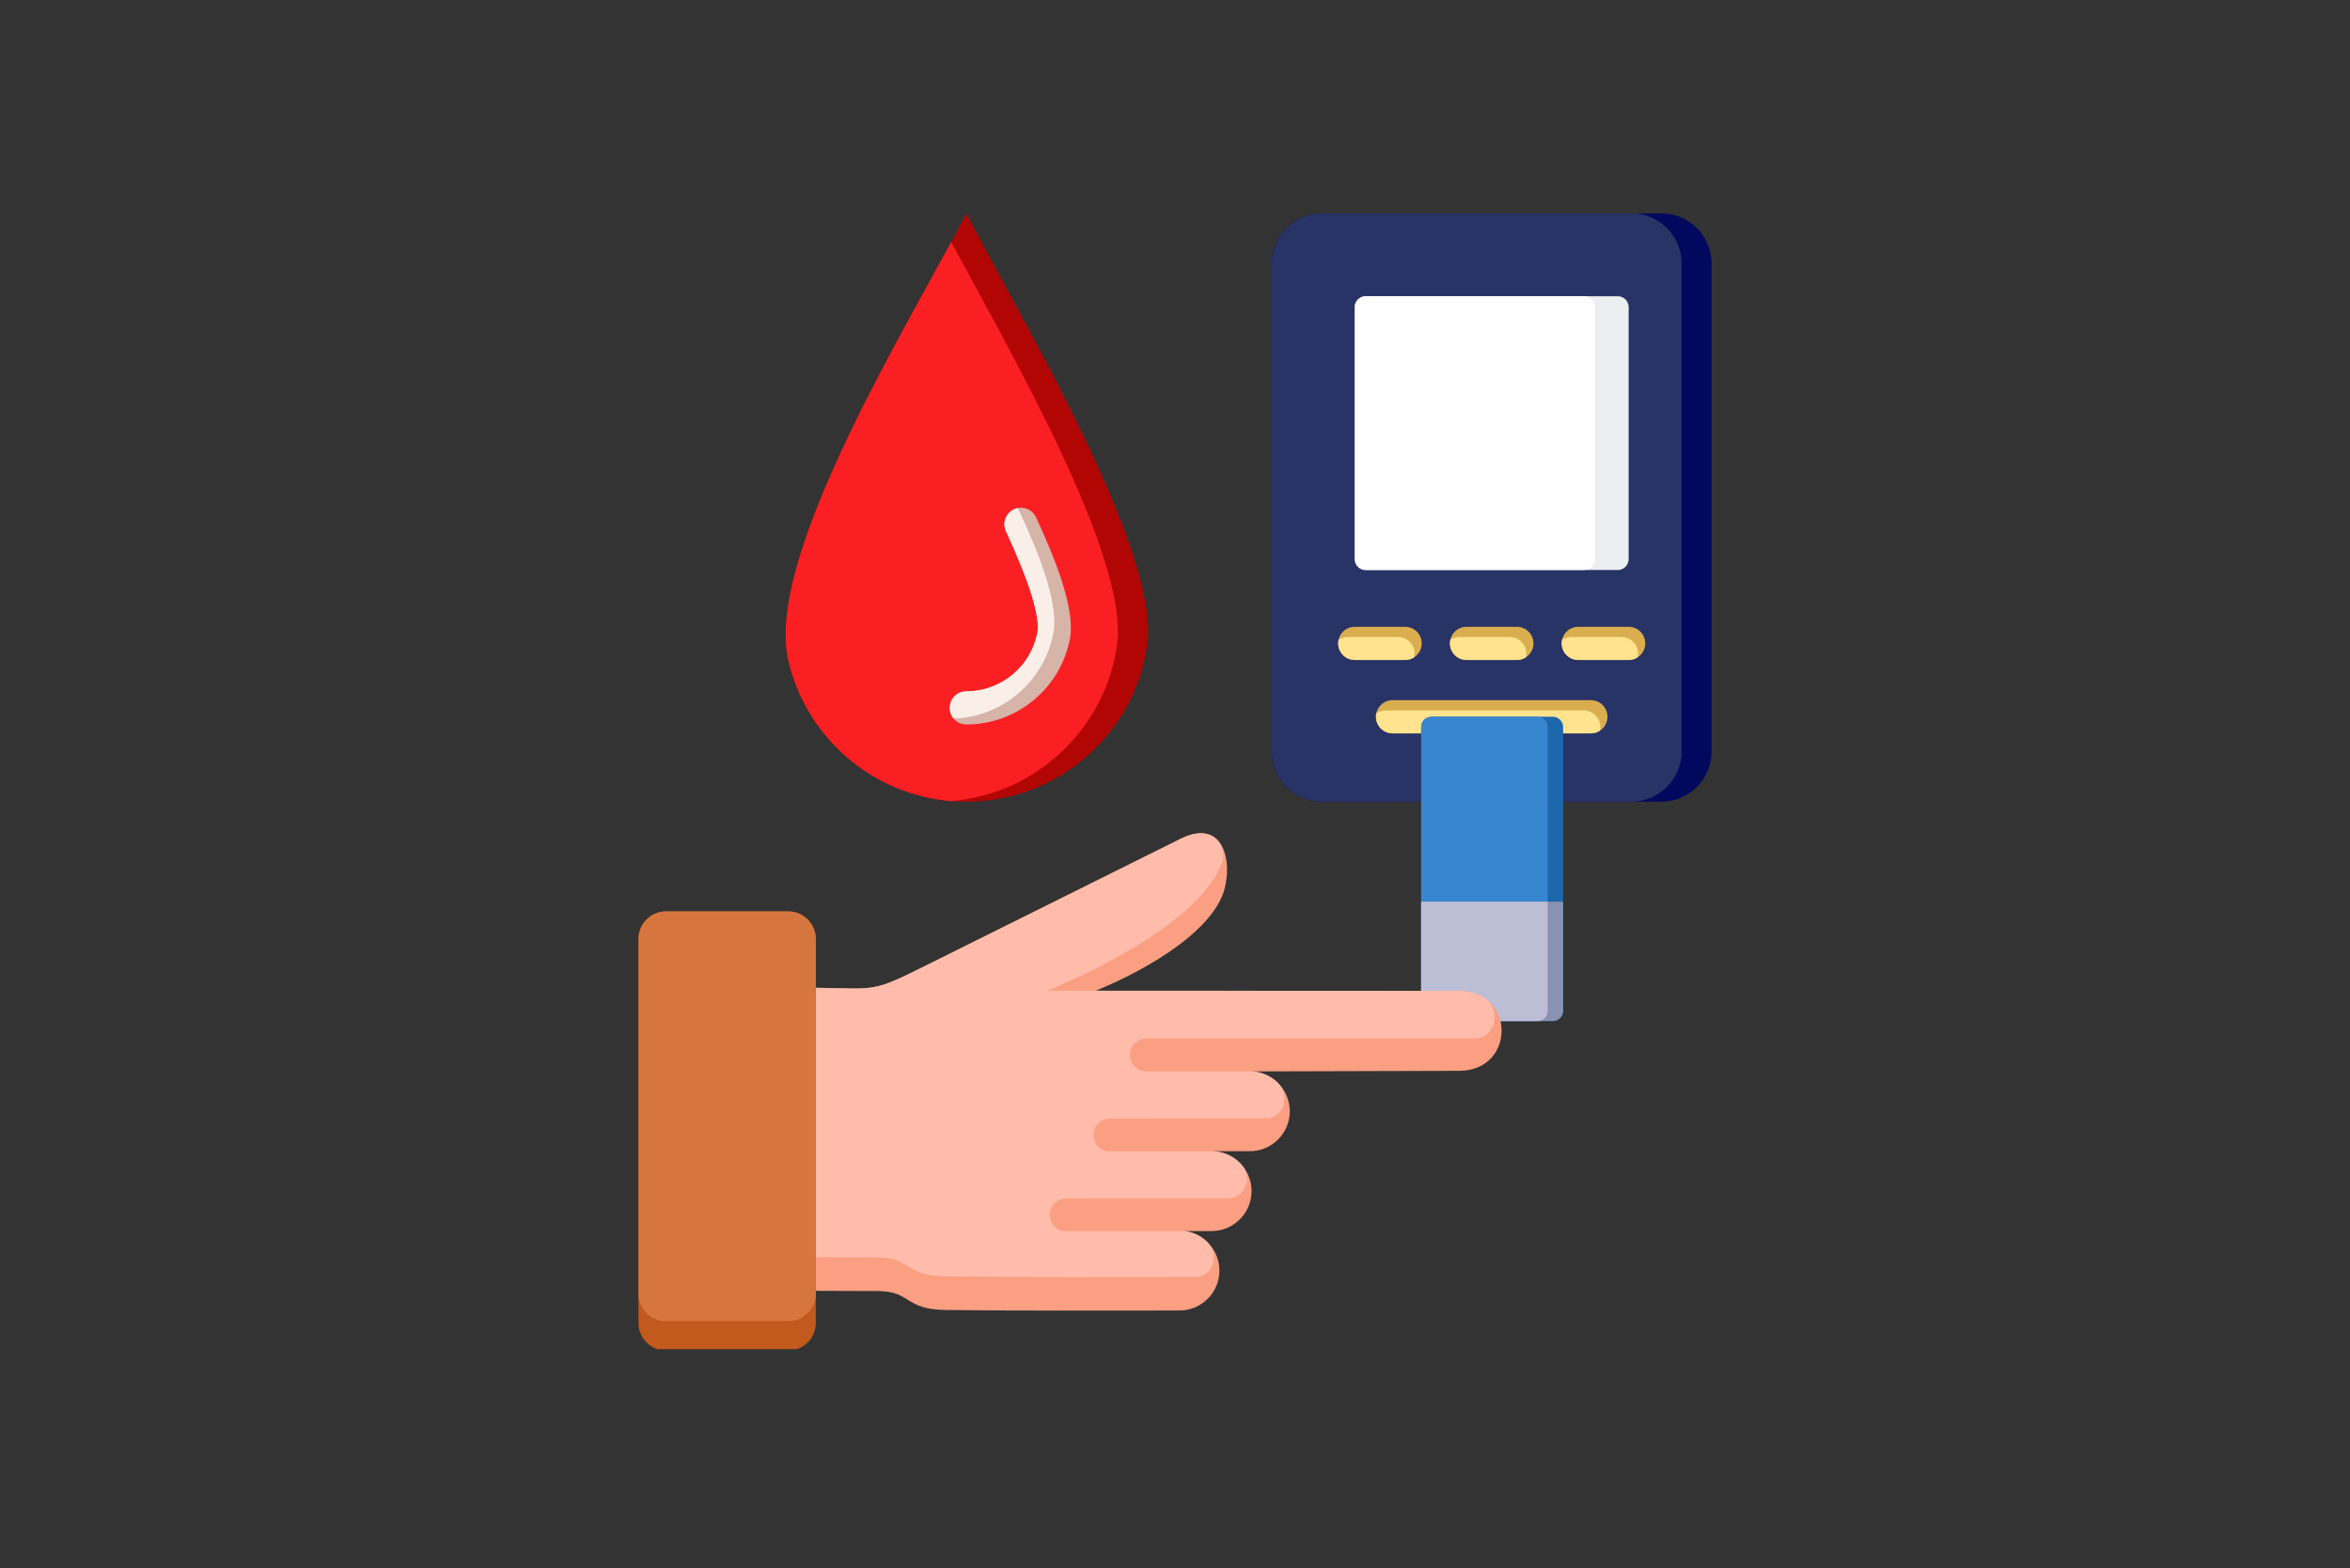 <svg xmlns="http://www.w3.org/2000/svg" xmlns:xlink="http://www.w3.org/1999/xlink" width="640" zoomAndPan="magnify" viewBox="0 0 480 320.25" height="427" preserveAspectRatio="xMidYMid meet" version="1.0"><rect x="0" y="0" width="480" height="320.25" fill="#333333" stroke="none"/><defs><clipPath id="be86c5f3b9"><path d="M 268.41 75.094 L 347.566 75.094 L 347.566 138.418 L 268.41 138.418 Z M 268.41 75.094 " clip-rule="nonzero"/></clipPath><clipPath id="afef882f95"><path d="M 283.375 75.094 L 332.555 75.094 C 340.816 75.094 347.52 81.793 347.52 90.059 L 347.52 123.453 C 347.52 131.719 340.816 138.418 332.555 138.418 L 283.375 138.418 C 275.109 138.418 268.41 131.719 268.41 123.453 L 268.41 90.059 C 268.41 81.793 275.109 75.094 283.375 75.094 Z M 283.375 75.094 " clip-rule="nonzero"/></clipPath><clipPath id="5c909d47ff"><path d="M 259 43.598 L 349.629 43.598 L 349.629 164 L 259 164 Z M 259 43.598 " clip-rule="nonzero"/></clipPath><clipPath id="2575f48649"><path d="M 259 43.598 L 344 43.598 L 344 164 L 259 164 Z M 259 43.598 " clip-rule="nonzero"/></clipPath><clipPath id="7b268c4cd8"><path d="M 160 43.598 L 235 43.598 L 235 164 L 160 164 Z M 160 43.598 " clip-rule="nonzero"/></clipPath><clipPath id="4211d6bca4"><path d="M 130.391 186 L 167 186 L 167 275.555 L 130.391 275.555 Z M 130.391 186 " clip-rule="nonzero"/></clipPath><clipPath id="84d6472251"><path d="M 130.391 186 L 167 186 L 167 270 L 130.391 270 Z M 130.391 186 " clip-rule="nonzero"/></clipPath></defs><g clip-path="url(#be86c5f3b9)"><g clip-path="url(#afef882f95)"><path fill="#e2671c" d="M 268.41 75.094 L 347.566 75.094 L 347.566 138.418 L 268.41 138.418 Z M 268.41 75.094 " fill-opacity="1" fill-rule="nonzero"/></g></g><g clip-path="url(#5c909d47ff)"><path fill="#01095e" d="M 270.051 43.57 L 339.328 43.57 C 345 43.57 349.609 48.168 349.609 53.84 L 349.609 153.473 C 349.609 159.145 345 163.742 339.328 163.742 L 270.051 163.742 C 264.379 163.742 259.77 159.145 259.77 153.473 L 259.77 53.84 C 259.77 48.168 264.379 43.57 270.051 43.57 Z M 270.051 43.57 " fill-opacity="1" fill-rule="nonzero"/></g><g clip-path="url(#2575f48649)"><path fill="#283366" d="M 270.051 43.57 L 333.199 43.57 C 338.883 43.57 343.48 48.168 343.48 53.84 L 343.48 153.473 C 343.48 159.145 338.883 163.742 333.199 163.742 L 270.051 163.742 C 264.379 163.742 259.77 159.145 259.77 153.473 L 259.77 53.84 C 259.77 48.168 264.379 43.57 270.051 43.57 Z M 270.051 43.57 " fill-opacity="1" fill-rule="nonzero"/></g><path fill="#eceff1" d="M 278.949 60.5 L 330.43 60.5 C 331.664 60.5 332.664 61.5 332.664 62.734 L 332.664 114.191 C 332.664 115.422 331.664 116.422 330.43 116.422 L 278.949 116.422 C 277.715 116.422 276.719 115.422 276.719 114.191 L 276.719 62.734 C 276.719 61.5 277.715 60.5 278.949 60.5 Z M 278.949 60.5 " fill-opacity="1" fill-rule="nonzero"/><path fill="#ffffff" d="M 278.949 60.5 L 323.562 60.5 C 324.793 60.5 325.793 61.5 325.793 62.734 L 325.793 114.191 C 325.793 115.422 324.793 116.422 323.562 116.422 L 278.949 116.422 C 277.715 116.422 276.719 115.422 276.719 114.191 L 276.719 62.734 C 276.719 61.5 277.715 60.5 278.949 60.5 Z M 278.949 60.5 " fill-opacity="1" fill-rule="nonzero"/><path fill="#daae4f" d="M 276.719 134.797 C 274.848 134.797 273.328 133.277 273.328 131.41 C 273.328 129.535 274.848 128.02 276.719 128.02 L 287.008 128.02 C 288.875 128.02 290.395 129.535 290.395 131.41 C 290.395 133.277 288.875 134.797 287.008 134.797 Z M 276.719 134.797 " fill-opacity="1" fill-rule="evenodd"/><path fill="#daae4f" d="M 322.375 134.797 C 320.496 134.797 318.984 133.277 318.984 131.41 C 318.984 129.535 320.496 128.02 322.375 128.02 L 332.664 128.02 C 334.531 128.02 336.051 129.535 336.051 131.41 C 336.051 133.277 334.531 134.797 332.664 134.797 Z M 322.375 134.797 " fill-opacity="1" fill-rule="evenodd"/><path fill="#daae4f" d="M 299.551 134.797 C 297.672 134.797 296.16 133.277 296.16 131.41 C 296.16 129.543 297.672 128.02 299.551 128.02 L 309.832 128.02 C 311.707 128.02 313.219 129.543 313.219 131.41 C 313.219 133.277 311.707 134.797 309.832 134.797 Z M 299.551 134.797 " fill-opacity="1" fill-rule="evenodd"/><path fill="#daae4f" d="M 284.434 149.785 C 282.566 149.785 281.043 148.266 281.043 146.398 C 281.043 144.527 282.566 143.008 284.434 143.008 L 324.945 143.008 C 326.816 143.008 328.336 144.527 328.336 146.398 C 328.336 148.266 326.816 149.785 324.945 149.785 Z M 284.434 149.785 " fill-opacity="1" fill-rule="evenodd"/><path fill="#ffe38f" d="M 276.719 134.797 C 274.848 134.797 273.328 133.277 273.328 131.41 C 273.328 131.152 273.359 130.902 273.41 130.668 C 273.941 130.32 274.582 130.117 275.266 130.117 L 285.555 130.117 C 287.422 130.117 288.941 131.629 288.941 133.504 C 288.941 133.754 288.914 134.004 288.859 134.246 C 288.328 134.594 287.688 134.797 287.008 134.797 Z M 276.719 134.797 " fill-opacity="1" fill-rule="evenodd"/><path fill="#ffe38f" d="M 322.375 134.797 C 320.496 134.797 318.984 133.277 318.984 131.41 C 318.984 131.152 319.016 130.902 319.066 130.668 C 319.598 130.32 320.234 130.117 320.922 130.117 L 331.211 130.117 C 333.078 130.117 334.598 131.629 334.598 133.504 C 334.598 133.762 334.57 134.004 334.516 134.246 C 333.988 134.594 333.344 134.797 332.664 134.797 Z M 322.375 134.797 " fill-opacity="1" fill-rule="evenodd"/><path fill="#ffe38f" d="M 299.551 134.797 C 297.672 134.797 296.16 133.277 296.16 131.41 C 296.16 131.152 296.184 130.902 296.234 130.668 C 296.773 130.32 297.41 130.117 298.098 130.117 L 308.379 130.117 C 310.254 130.117 311.766 131.629 311.766 133.504 C 311.766 133.762 311.746 134.004 311.691 134.246 C 311.156 134.594 310.52 134.797 309.832 134.797 Z M 299.551 134.797 " fill-opacity="1" fill-rule="evenodd"/><path fill="#ffe38f" d="M 284.434 149.785 C 282.566 149.785 281.043 148.266 281.043 146.398 C 281.043 146.141 281.074 145.891 281.129 145.656 C 281.656 145.309 282.293 145.105 282.98 145.105 L 323.492 145.105 C 325.363 145.105 326.883 146.617 326.883 148.492 C 326.883 148.75 326.852 148.992 326.801 149.23 C 326.27 149.582 325.625 149.785 324.945 149.785 Z M 284.434 149.785 " fill-opacity="1" fill-rule="evenodd"/><g clip-path="url(#7b268c4cd8)"><path fill="#b20604" d="M 234.336 131.703 C 231.773 149.816 216.203 163.742 197.379 163.742 C 179.648 163.742 164.805 151.395 161 134.828 C 156.043 113.262 187.031 63.926 197.379 43.57 C 207.086 62.68 237.105 112.074 234.336 131.703 Z M 234.336 131.703 " fill-opacity="1" fill-rule="evenodd"/></g><path fill="#fa1f23" d="M 194.285 163.621 C 177.945 162.277 164.586 150.418 161 134.828 C 156.465 115.113 181.969 72.207 194.285 49.422 C 206.059 71.336 230.684 113.844 228.164 131.703 C 225.742 148.816 211.707 162.195 194.285 163.621 Z M 194.285 163.621 " fill-opacity="1" fill-rule="evenodd"/><path fill="#d6b4a8" d="M 197.379 147.969 C 195.504 147.969 193.992 146.449 193.992 144.582 C 193.992 142.715 195.504 141.195 197.379 141.195 C 204.516 141.195 210.59 136.105 211.891 129.195 C 212.746 124.656 207.75 113.434 205.469 108.496 C 204.688 106.805 205.43 104.793 207.125 104.012 C 208.82 103.227 210.832 103.969 211.609 105.66 C 214.676 112.277 219.773 123.871 218.539 130.434 C 216.633 140.551 207.773 147.969 197.371 147.969 Z M 197.379 147.969 " fill-opacity="1" fill-rule="evenodd"/><path fill="#faefe8" d="M 194.793 146.773 C 192.938 144.598 194.477 141.195 197.379 141.195 C 204.516 141.195 210.59 136.105 211.891 129.195 C 212.746 124.656 207.75 113.434 205.469 108.496 C 204.566 106.555 205.738 104.246 207.805 103.777 C 207.973 103.988 208.121 104.223 208.234 104.48 C 211.301 111.098 216.398 122.691 215.164 129.254 C 213.312 139.098 204.863 146.41 194.793 146.773 Z M 194.793 146.773 " fill-opacity="1" fill-rule="evenodd"/><path fill="#1d67ad" d="M 292.371 146.398 L 317.184 146.398 C 318.332 146.398 319.273 147.336 319.273 148.484 L 319.273 206.469 C 319.273 207.617 318.332 208.555 317.184 208.555 L 292.371 208.555 C 291.219 208.555 290.281 207.617 290.281 206.469 L 290.281 148.484 C 290.281 147.336 291.219 146.398 292.371 146.398 Z M 292.371 146.398 " fill-opacity="1" fill-rule="nonzero"/><path fill="#3886cf" d="M 314.051 208.555 L 292.371 208.555 C 291.227 208.555 290.281 207.617 290.281 206.469 L 290.281 148.484 C 290.281 147.344 291.211 146.41 292.355 146.398 L 314.027 146.398 C 315.18 146.398 316.117 147.336 316.117 148.484 L 316.117 206.469 C 316.117 207.609 315.195 208.539 314.051 208.555 Z M 314.051 208.555 " fill-opacity="1" fill-rule="evenodd"/><path fill="#8a91b3" d="M 319.273 184.16 L 319.273 206.469 C 319.273 207.617 318.332 208.555 317.184 208.555 L 292.371 208.555 C 291.227 208.555 290.281 207.617 290.281 206.469 L 290.281 184.16 Z M 319.273 184.16 " fill-opacity="1" fill-rule="evenodd"/><path fill="#bcbed6" d="M 314.051 208.555 L 292.371 208.555 C 291.227 208.555 290.281 207.617 290.281 206.469 L 290.281 184.16 L 316.117 184.16 L 316.117 206.469 C 316.117 207.609 315.195 208.539 314.051 208.555 Z M 314.051 208.555 " fill-opacity="1" fill-rule="evenodd"/><g clip-path="url(#4211d6bca4)"><path fill="#c2591d" d="M 136.047 186.148 L 161 186.148 C 164.109 186.148 166.633 188.668 166.633 191.781 L 166.633 270.215 C 166.633 273.32 164.109 275.84 161 275.84 L 136.047 275.84 C 132.938 275.84 130.41 273.32 130.41 270.215 L 130.41 191.781 C 130.41 188.668 132.938 186.148 136.047 186.148 Z M 136.047 186.148 " fill-opacity="1" fill-rule="nonzero"/></g><path fill="#fa9f82" d="M 166.633 201.75 L 166.633 263.645 L 179.285 263.688 C 186.25 263.719 184.602 267.531 193.461 267.566 C 209.297 267.742 225.07 267.664 240.918 267.664 C 245.406 267.664 249.074 264 249.074 259.516 C 249.074 255.453 246.039 251.984 242.016 251.438 L 247.484 251.438 C 251.973 251.438 255.641 247.762 255.641 243.277 C 255.641 238.793 251.973 235.129 247.484 235.129 L 255.293 235.129 C 259.777 235.129 263.449 231.461 263.449 226.977 C 263.449 222.645 260.012 219.035 255.688 218.832 L 298.051 218.711 C 309.598 218.672 309.59 202.383 298.051 202.379 L 223.805 202.348 C 235.062 197.758 248.754 189.461 250.32 180.691 C 251.617 174.215 248.93 167.457 241.176 171.312 L 189.465 197.039 C 178.082 202.703 179.359 201.969 166.633 201.75 Z M 166.633 201.75 " fill-opacity="1" fill-rule="evenodd"/><path fill="#ffbcab" d="M 166.633 201.75 L 166.633 256.777 L 179.285 256.82 C 186.25 256.852 184.602 260.664 193.461 260.703 C 210.43 260.891 227.414 260.801 244.391 260.801 C 247.484 260.801 249.785 256.059 245.875 253.051 C 244.801 252.18 243.375 251.621 242.016 251.43 L 217.066 251.43 C 215.551 251.098 214.426 249.75 214.426 248.141 C 214.426 246.281 215.938 244.77 217.805 244.77 L 250.812 244.754 C 254.242 244.754 255.988 240.625 253.629 237.926 C 252.062 236.141 249.859 235.129 247.484 235.129 L 226 235.129 C 224.48 234.793 223.344 233.441 223.344 231.832 C 223.344 229.969 224.855 228.457 226.727 228.457 L 258.652 228.426 C 262.012 228.422 263.855 223.875 260.906 221.062 C 259.508 219.738 257.668 218.922 255.688 218.824 L 233.762 218.824 C 232.09 218.621 230.797 217.199 230.797 215.48 C 230.797 213.613 232.309 212.102 234.176 212.102 L 301.117 212.094 C 305.512 212.094 306.602 206.348 303.59 204.07 L 303.477 203.988 L 303.469 203.988 C 303.43 203.957 303.391 203.934 303.355 203.906 C 303.316 203.875 303.27 203.852 303.234 203.82 L 303.113 203.738 C 303.066 203.715 303.031 203.684 302.984 203.664 C 302.945 203.641 302.902 203.609 302.863 203.586 L 302.855 203.586 C 300.707 202.324 298.852 202.379 296.418 202.379 L 213.918 202.348 C 224.715 197.809 244.57 188.129 249.438 176.688 C 249.973 175.879 250.328 172.719 248.105 171.07 C 246.555 169.922 244.27 169.77 241.176 171.312 L 189.465 197.039 C 178.082 202.703 179.359 201.969 166.633 201.75 Z M 166.633 201.75 " fill-opacity="1" fill-rule="evenodd"/><g clip-path="url(#84d6472251)"><path fill="#d6763e" d="M 166.633 191.77 L 166.633 264.227 C 166.633 267.316 164.102 269.852 161 269.852 L 136.047 269.852 C 132.953 269.852 130.418 267.324 130.418 264.234 L 130.418 191.781 C 130.418 188.684 132.953 186.148 136.047 186.148 L 161 186.148 C 164.094 186.148 166.625 188.676 166.633 191.77 Z M 166.633 191.77 " fill-opacity="1" fill-rule="evenodd"/></g></svg>